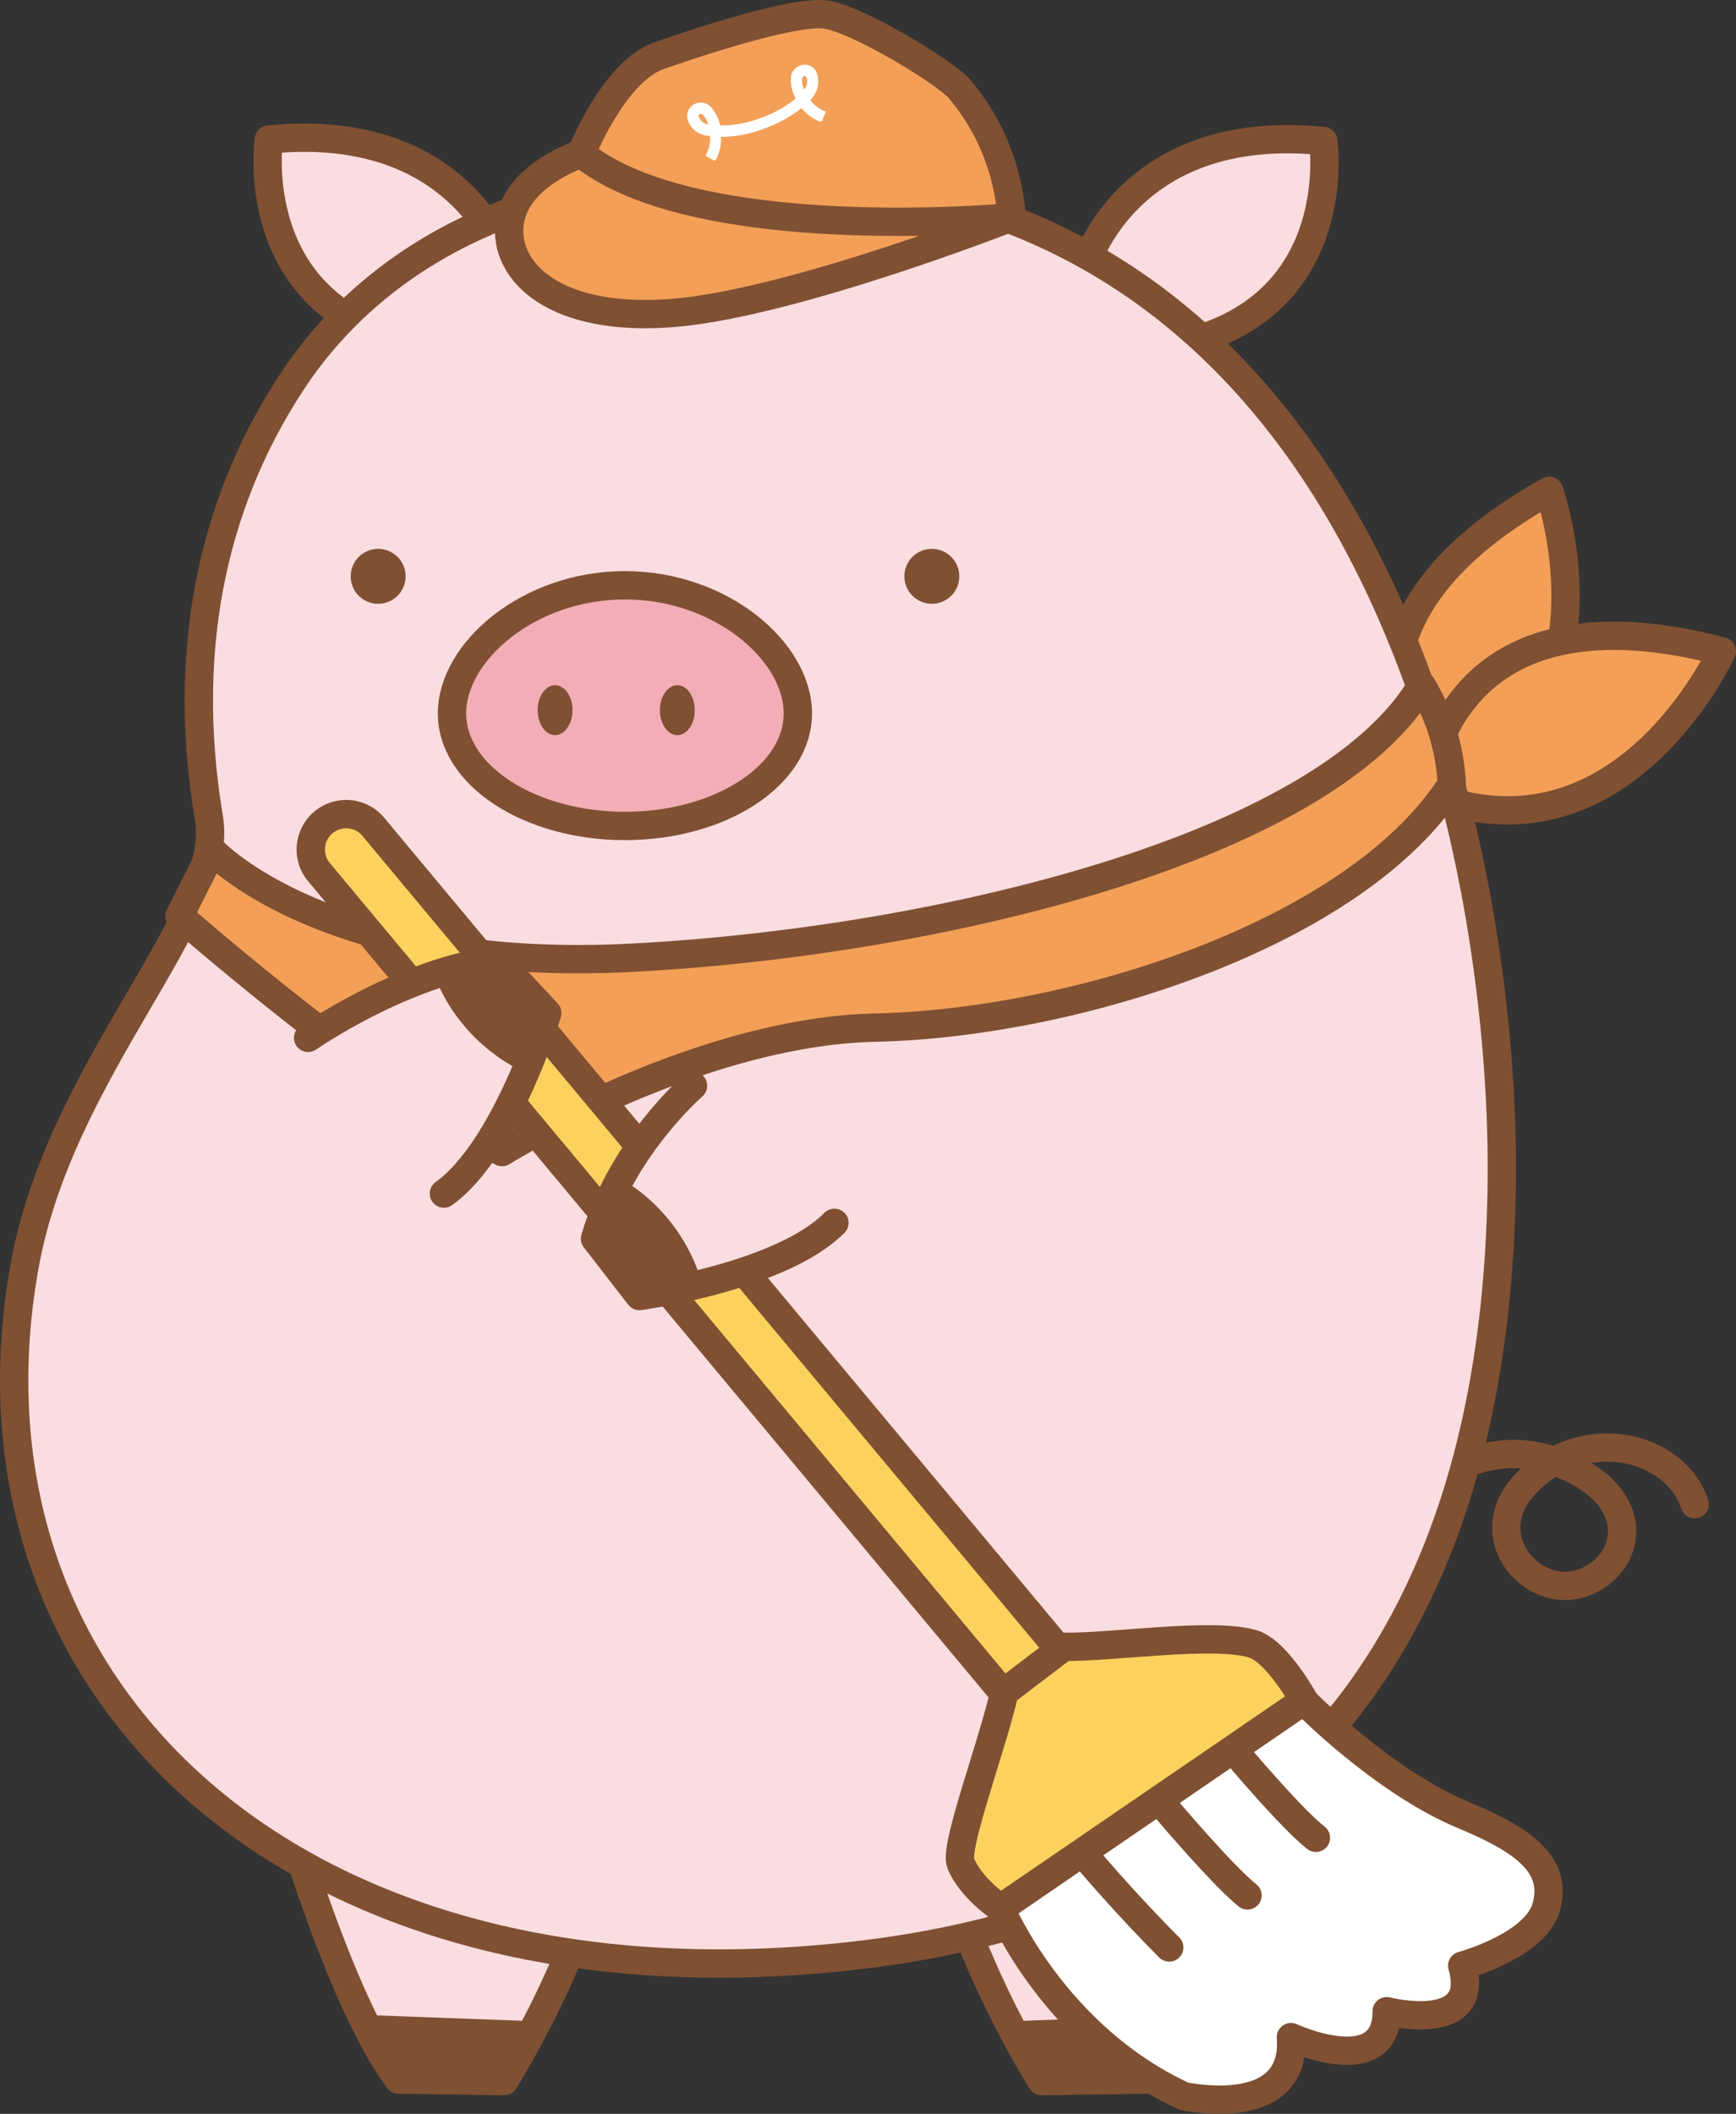 <?xml version="1.0" encoding="UTF-8"?> <svg xmlns="http://www.w3.org/2000/svg" viewBox="0 0 223.11 271.64"><rect x="0" y="0" width="223.11" height="271.64" fill="#333333" stroke="none"/><defs><style>.cls-1{fill:#f39f57;}.cls-1,.cls-2,.cls-3,.cls-5,.cls-7,.cls-8{stroke:#7f5032;stroke-linecap:round;stroke-linejoin:round;stroke-width:3.64px;}.cls-2{fill:none;}.cls-3{fill:#fadde0;}.cls-4{fill:#7f5032;}.cls-5{fill:#f3adb6;}.cls-6,.cls-8{fill:#fff;}.cls-7{fill:#fcd15e;}</style></defs><g id="レイヤー_2" data-name="レイヤー 2"><g id="レイヤー_1-2" data-name="レイヤー 1"><path class="cls-1" d="M184.33,102.58s-18.24-21.1,14.77-39.51C199.1,63.07,209.42,92.45,184.33,102.58Z"></path><path class="cls-1" d="M183.29,102s1.43-27.85,38-18.31C221.29,83.67,208.43,112,183.29,102Z"></path><path class="cls-2" d="M180.78,193s8.48-8.92,18.81-5.29c11.67,4.1,10.31,12.61,4.65,15.37-6.73,3.27-14.73-5.36-8.27-12.3,7.6-8.15,19.46-4.88,21.83,2.52"></path><path class="cls-3" d="M162.08,232.16s-7,24.82-14.65,35.08l-13.58.19a123.9,123.9,0,0,1-10.26-21.16Z"></path><polygon class="cls-4" points="152.56 258.9 147.43 267.24 133.85 267.43 130.01 259.74 152.56 258.9"></polygon><path class="cls-3" d="M36.58,232.16s7,24.82,14.64,35.08l13.58.19a123.9,123.9,0,0,0,10.26-21.16Z"></path><polygon class="cls-4" points="46.09 258.9 51.22 267.24 64.8 267.43 68.64 259.74 46.09 258.9"></polygon><path class="cls-3" d="M139.27,34.79s5.13-19.24,30.79-16.67c0,0,3.21,21.8-19.24,26.29Z"></path><path class="cls-3" d="M65.33,34.61S60.2,15.37,34.55,17.93c0,0-3.21,21.81,19.24,26.3Z"></path><path class="cls-3" d="M108.31,23.07c-36.17-3.91-59,8.33-70.56,25.65C28.07,63.24,23,82.07,26.85,105.16,29,117.77,7.63,137.34,3.12,162.89-6.5,217.4,38.13,259.12,109,251.4c70.55-7.7,83.38-59.65,84-98.78S179.5,30.76,108.31,23.07Z"></path><circle class="cls-4" cx="48.6" cy="74.06" r="3.53"></circle><circle class="cls-4" cx="119.76" cy="74.06" r="3.53"></circle><path class="cls-5" d="M102.54,91.68c0,8-10,14.46-22.22,14.46S58.09,99.66,58.09,91.68,68,75.21,80.32,75.21,102.54,83.69,102.54,91.68Z"></path><ellipse class="cls-4" cx="71.34" cy="91.26" rx="2.24" ry="3.21"></ellipse><ellipse class="cls-4" cx="87.05" cy="91.26" rx="2.24" ry="3.21"></ellipse><path class="cls-1" d="M74.71,19.74s-8.39,2.68-9.21,8.92S71.33,41.5,86.68,40.2s43.37-12.29,43.37-12.29S98.52,31.59,74.71,19.74Z"></path><path class="cls-1" d="M74.71,19.74s4.16-10.55,10-12.59,17.37-5.76,21.31-5.29,15,7.15,17.2,9.45a28.74,28.74,0,0,1,6.79,16.6S89.49,31.76,74.71,19.74Z"></path><path class="cls-6" d="M106.05,14.3h0a4.11,4.11,0,0,1-1.9-1.43,5,5,0,0,0,.52-.69,3.19,3.19,0,0,0,.18-3.08,1.63,1.63,0,0,0-1.6-.77,1.76,1.76,0,0,0-1.6,1.76,4.87,4.87,0,0,0,.62,2.57,14.88,14.88,0,0,1-4.65,2.55,13.82,13.82,0,0,1-5.07.9,5,5,0,0,0-1.14-2.3,1.76,1.76,0,0,0-2.33-.33,1.67,1.67,0,0,0-.72,1.78,2.89,2.89,0,0,0,2.18,2.12l.72.11a4.23,4.23,0,0,1-.52,2.37h0a.17.17,0,0,0,0,.21h0l1,.53a.23.23,0,0,0,.26-.07h0a5.71,5.71,0,0,0,.67-2.94,15.62,15.62,0,0,0,5.37-1,17.38,17.38,0,0,0,4.24-2.15c.26-.18.5-.37.73-.56a5.51,5.51,0,0,0,2.4,1.76.24.24,0,0,0,.24-.11l.45-1.05h0C106.22,14.35,106.05,14.3,106.05,14.3ZM91,16a1.61,1.61,0,0,1-1-.62c-.19-.24-.32-.55-.12-.69s.42,0,.66.31A2.62,2.62,0,0,1,91,16Zm12.08-5.57c0-.39.08-.63.3-.66s.35.29.36.6a1.65,1.65,0,0,1-.38,1.13A2.51,2.51,0,0,1,103.08,10.43Z"></path><path class="cls-1" d="M186.58,100.76a27,27,0,0,0-3.87-12.68c-12.53,21-62.57,33-101.65,35s-53.77-13.76-53.77-13.76l-4.23,8.38S48.49,140,64.52,148.05c0,0,25-15.54,48.1-16C138.18,131.46,174.26,120,186.58,100.76Z"></path><path class="cls-7" d="M146.77,236.38a4.54,4.54,0,0,1-3.5-1.64L40.86,111.91a4.55,4.55,0,0,1,7-5.8L150.27,228.94a4.54,4.54,0,0,1-3.5,7.44Z"></path><path class="cls-8" d="M128.6,245.25s6.86,16.41,23.53,24.11c0,0,14.6,3.26,13.78-7.58,0,0,12.31,5.65,12.31-3.33,0,0,12.27,3.12,9.7-5.85,0,0,9.58-2.58,10.86-7.71s-2.58-8.28-10.73-11.66c-10.38-4.32-20.5-14.67-20.5-14.67Z"></path><path class="cls-7" d="M129.09,217.44c-1.62,7.08-6.48,19.9-5.62,22,1.28,3.2,5.13,5.77,5.13,5.77l39-26.69s-3.48-6.38-6.64-7.29c-5.23-1.51-18,.49-24.23.39Z"></path><path class="cls-2" d="M139.64,238.7s4.86,5.78,10.63,11.56"></path><path class="cls-2" d="M150.07,232.66s7.06,8.34,10.26,10.91"></path><path class="cls-2" d="M158.86,225.26s7,8.34,10.26,10.91"></path><path class="cls-3" d="M89.07,139.53s-9.21,7.93-12.6,19.65l5.71,7.37s18.17-2.46,25.06-9.41"></path><path class="cls-4" d="M79.61,151.35A23.05,23.05,0,0,1,90.25,165l-8.07,1.52-5.71-7.37Z"></path><path class="cls-3" d="M39.6,133.37s12.27-8.56,24.38-10l6.36,6.81S65,147.69,57.05,153.38"></path><path class="cls-4" d="M55.75,125.18a23,23,0,0,0,11.81,12.69l2.78-7.73L64,123.33Z"></path></g></g></svg> 